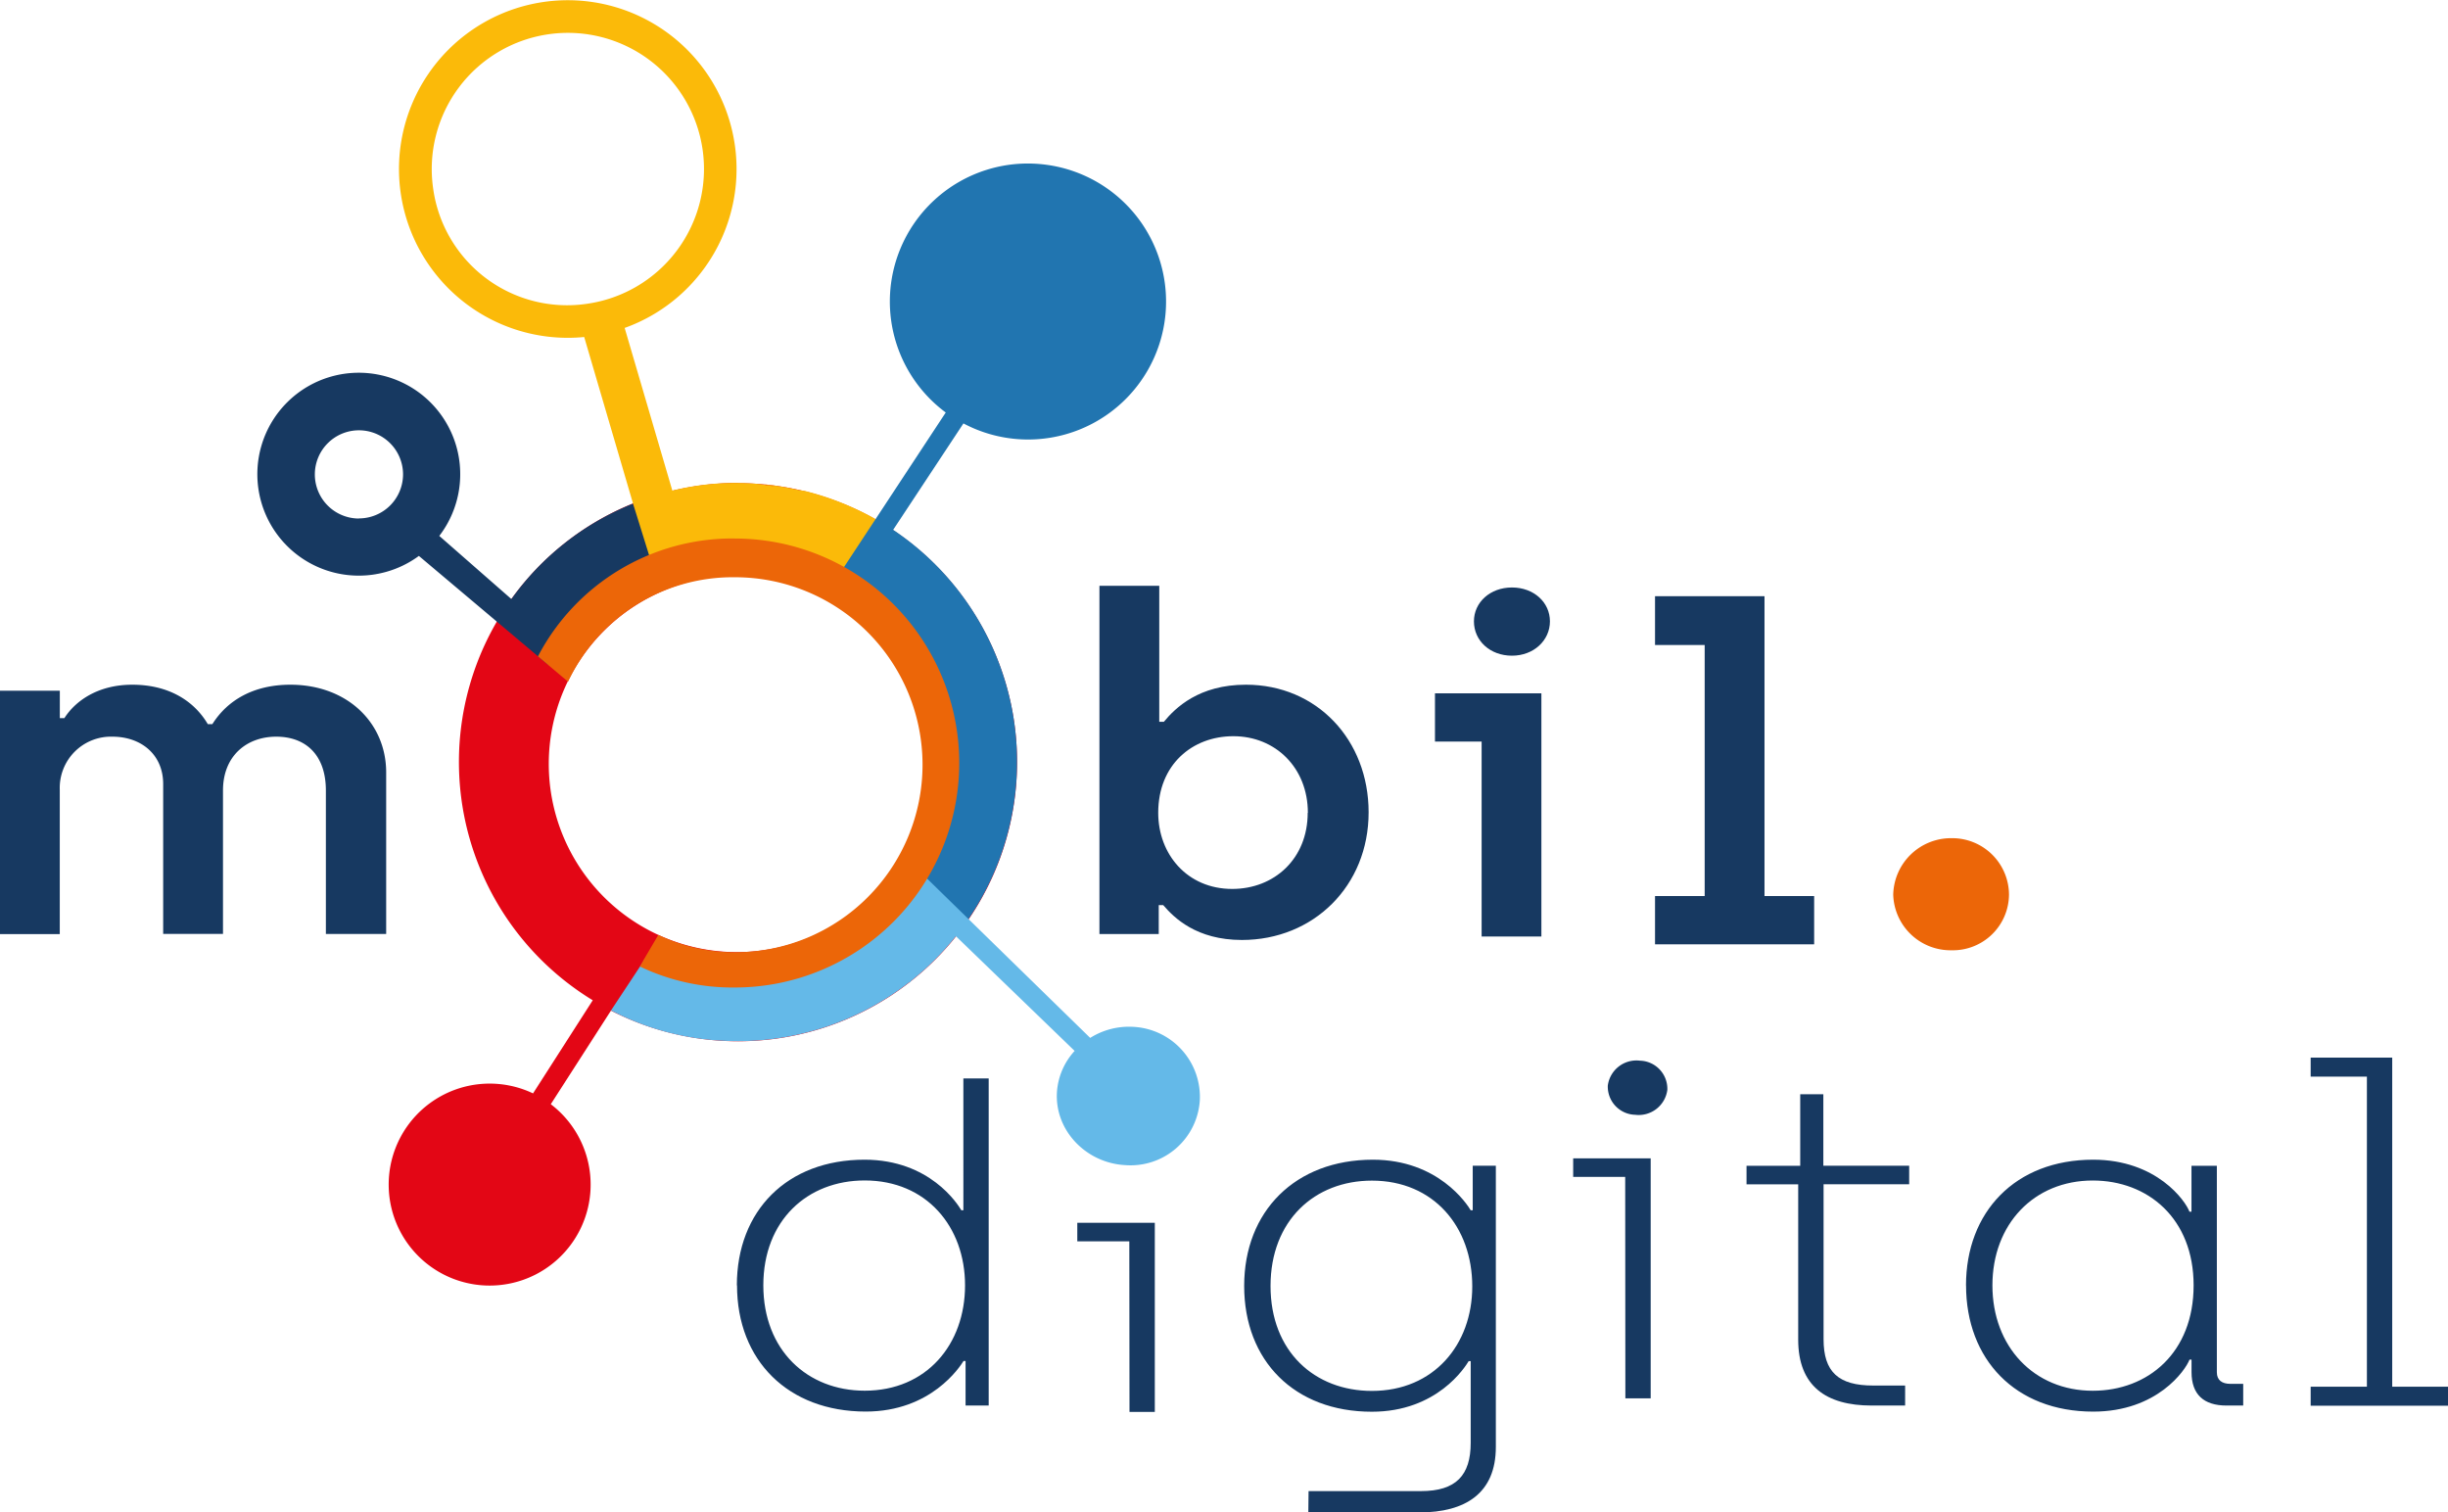 <svg xmlns="http://www.w3.org/2000/svg" id="Ebene_1" data-name="Ebene 1" viewBox="0 0 423.52 261.65"><defs><style>.cls-1{fill:#e30615;}.cls-2{fill:#173961;}.cls-3{fill:#ec6608;}.cls-4{fill:#fbba09;}.cls-5{fill:#c4d876;}.cls-6{fill:#2175b0;}.cls-7{fill:#64b9e8;}</style></defs><title>220511_Logo_mobildigital_weiß_bunt</title><path class="cls-1" d="M187.69,115.4a48.27,48.27,0,0,0-25.14,89.49L152.22,221a17.47,17.47,0,1,0,3.07,1.87l10.41-16.19a48.27,48.27,0,1,0,22-91.24Zm-.19,81.16A32.56,32.56,0,1,1,220.06,164,32.56,32.56,0,0,1,187.5,196.56Z" transform="translate(-60 -31.85)"></path><path class="cls-2" d="M187.48,254.23c0-12.93,8.68-21.76,22.09-21.76,11.31,0,16.13,7.71,16.75,8.75h.35V218.41h4.38V275h-4v-7.71h-.35c-.62,1-5.61,8.75-16.92,8.75-13.42,0-22.27-8.83-22.27-21.84m39.45,0c0-10.12-6.66-18.14-17.36-18.14-9.91,0-17.54,6.9-17.54,18.14s7.63,18.23,17.54,18.23c10.7,0,17.36-8,17.36-18.23" transform="translate(-60 -31.85)"></path><path class="cls-2" d="M255.38,246.59h-9v-3.21h13.41V276.1h-4.38Z" transform="translate(-60 -31.85)"></path><path class="cls-2" d="M286.39,289.8h19.46c6.05,0,8.59-2.73,8.59-8.35V267.32h-.35c-.61,1-5.43,8.75-16.75,8.75-13.41,0-22.09-8.83-22.09-21.76s8.85-21.84,22.27-21.84c11.31,0,16.31,7.71,16.92,8.75h.35v-7.71h4v48.66c0,8-5.26,11.32-13.24,11.32h-19.2Zm28.32-35.41c0-10.28-6.66-18.3-17.36-18.3-9.91,0-17.54,6.9-17.54,18.23s7.63,18.15,17.54,18.15c10.7,0,17.36-8,17.36-18.07" transform="translate(-60 -31.85)"></path><path class="cls-2" d="M341.17,235.45h-9v-3.21h13.41v41.51h-4.38ZM339.33,220a3.91,3.91,0,0,1,7.8,0,3.91,3.91,0,0,1-7.8,0" transform="translate(-60 -31.85)"></path><path class="cls-2" d="M371.1,263.63v-26.9h-8.94v-3.21h9.29V221.15h4v12.36H390.3v3.21H375.49v26.82c0,5.62,2.54,8,8.59,8h5.52V275h-5.79c-7.89,0-12.71-3.38-12.71-11.4" transform="translate(-60 -31.85)"></path><path class="cls-2" d="M400.13,254.23c0-12.69,8.5-21.76,22-21.76,11,0,16,7.15,16.66,9h.35v-7.95h4.39v35.73c0,1.36.88,2,2.37,2h2.19V275H445.2c-3.95,0-6.05-1.93-6.05-5.78v-2.17h-.35c-.7,1.85-5.61,9-16.66,9-13.5,0-22-9.07-22-21.84m39.37,0c0-11.56-7.89-18.14-17.45-18.14-10.17,0-17.36,7.55-17.36,18.14s7.19,18.23,17.36,18.23c9.56,0,17.45-6.58,17.45-18.23" transform="translate(-60 -31.85)"></path><polygon class="cls-2" points="399.76 239.89 409.49 239.89 409.49 186.25 399.76 186.25 399.76 182.96 413.87 182.96 413.87 239.89 423.52 239.89 423.52 243.18 399.76 243.18 399.76 239.89"></polygon><path class="cls-2" d="M60,151.34H70.35v4.74h.79c1.84-2.89,5.7-5.78,11.75-5.78,6.31,0,10.7,2.81,13.06,6.82h.79c2.63-4.18,7.19-6.82,13.5-6.82,9.82,0,16.57,6.58,16.57,15.18v27.94H116.38V168.6c0-6.18-3.51-9.31-8.59-9.31s-9.21,3.29-9.21,9.31v24.81H88.23V167.48c0-5.14-3.86-8.19-8.77-8.19a8.86,8.86,0,0,0-9.12,9.15v25H60Z" transform="translate(-60 -31.85)"></path><path class="cls-2" d="M261.26,188.43h-.79v5H250.21V133.19h10.35v23.53h.79c2-2.41,6.05-6.42,14.21-6.42,12.27,0,21.22,9.55,21.22,22.08,0,12.76-9.56,22.08-21.92,22.08-7.89,0-11.75-3.86-13.59-6m25-16c0-7.79-5.61-13.25-12.89-13.25-7.1,0-13,4.9-13,13.25,0,7.15,5,13.17,12.8,13.17,7.28,0,13.06-5.22,13.06-13.17" transform="translate(-60 -31.85)"></path><path class="cls-2" d="M316.33,160.14h-8.07v-8.35h18.41v42.07H316.33ZM315,139.34c0-3.29,2.8-5.86,6.58-5.86s6.57,2.57,6.57,5.86-2.8,5.94-6.57,5.94-6.58-2.57-6.58-5.94" transform="translate(-60 -31.85)"></path><polygon class="cls-2" points="286.33 155.01 294.92 155.01 294.92 111.58 286.33 111.58 286.33 103.14 305.27 103.14 305.27 155.01 313.86 155.01 313.86 163.36 286.33 163.36 286.33 155.01"></polygon><path class="cls-3" d="M387.54,186.61a10,10,0,0,1,10.08-9.76,9.82,9.82,0,0,1,9.95,9.76,9.71,9.71,0,0,1-9.95,9.63,9.92,9.92,0,0,1-10.08-9.63" transform="translate(-60 -31.85)"></path><path class="cls-2" d="M169.52,119c-.07,0-.31.09-.35.11a47.7,47.7,0,0,0-20.7,16.37L136,124.56a17.55,17.55,0,1,0-3.53,3.46l22.32,18.81s.72-1.42,1.11-2c.2-.31,1.2-1.78,1.2-1.78a36.72,36.72,0,0,1,16.27-12.92l.38-.15Zm-47.42,2.55a7.63,7.63,0,1,1,7.63-7.63A7.63,7.63,0,0,1,122.11,121.53Z" transform="translate(-60 -31.85)"></path><path class="cls-4" d="M199.3,116.79l-1.16-.18a47.87,47.87,0,0,0-6.13-1l2.51.45-3-.46a45.36,45.36,0,0,0-15.2,1.12l-8.25-28.14a29.2,29.2,0,1,0-7,1.57l8.45,28.81h0l.72,2.32,2.8,9s1.69-.66,2.94-1.07,3.55-1,3.55-1,13.24-3.58,25.78,3.64l6.39-10.08A49.54,49.54,0,0,0,199.3,116.79ZM134.93,64.4a23.55,23.55,0,1,1,26.64,20A23.39,23.39,0,0,1,134.93,64.4Z" transform="translate(-60 -31.85)"></path><path class="cls-5" d="M214.78,123.72l-.85,1.33,1.21-1.07-.36-.26" transform="translate(-60 -31.85)"></path><path class="cls-2" d="M342.89,224.7a4.87,4.87,0,0,1-4.73-5.06,5,5,0,0,1,5.57-4.3,4.87,4.87,0,0,1,4.73,5.06,5,5,0,0,1-5.57,4.3" transform="translate(-60 -31.85)"></path><path class="cls-6" d="M241,60.35a23.88,23.88,0,0,0-17.38,42.86l-18.72,28.44,3.05,1.82.41.26v0a36.46,36.46,0,0,1,9.1,51.49l9.56,6.39h0a48.28,48.28,0,0,0-12.25-67.94h0l-.25-.16,12.16-18.41A23.87,23.87,0,1,0,241,60.35Z" transform="translate(-60 -31.85)"></path><path class="cls-7" d="M255.91,209.48a12.59,12.59,0,0,0-7.3,1.92l-29.47-28.78-1.84,2.87a38,38,0,0,1-6,6.69v0a36,36,0,0,1-9.57,6.1A36.58,36.58,0,0,1,186,201,36,36,0,0,1,173,198l-1.29-.43-6,9.08a46.36,46.36,0,0,0,20,5.27,48.21,48.21,0,0,0,31.67-10.19l.06.09.17-.26a48,48,0,0,0,7.77-7.75l20.54,19.84a11.67,11.67,0,0,0-3.07,7.25c-.33,6.6,5.12,12.17,11.85,12.51a12,12,0,0,0,12.88-11.26A12.14,12.14,0,0,0,255.91,209.48Z" transform="translate(-60 -31.85)"></path><path class="cls-3" d="M163.13,136.15" transform="translate(-60 -31.85)"></path><path class="cls-3" d="M187.13,125a38,38,0,0,0-34.06,20.39l5.21,4.39a31.5,31.5,0,0,1,28.89-18.07,32.43,32.43,0,1,1,0,64.87,30.62,30.62,0,0,1-13.27-3l-2.54,4.31-.63,1.17a37.06,37.06,0,0,0,16.39,3.62,38.83,38.83,0,1,0,0-77.67Z" transform="translate(-60 -31.85)"></path></svg>